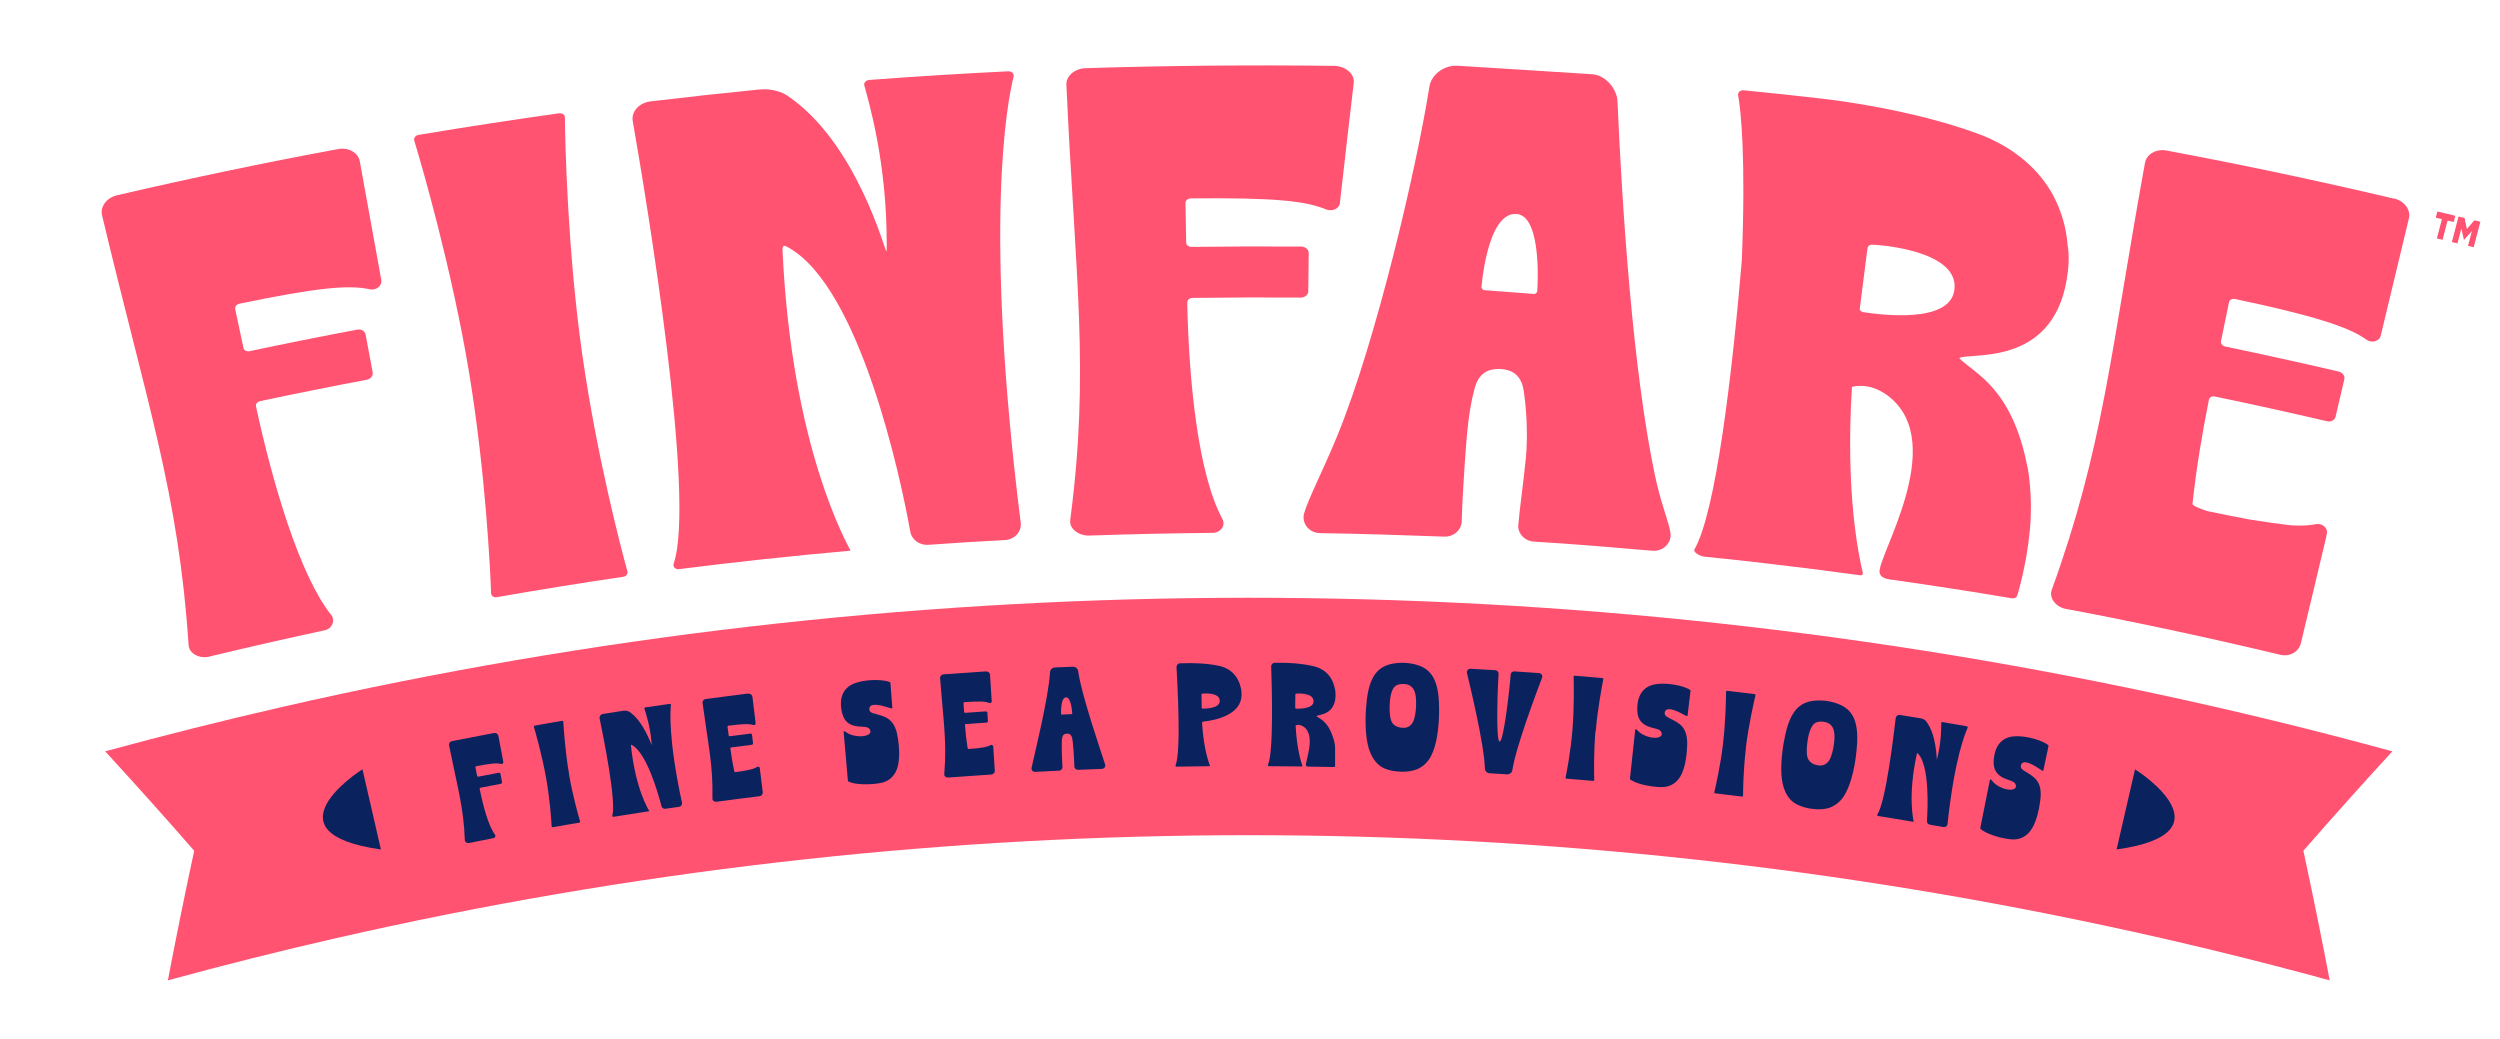 <svg viewBox="0 0 370.5 153.91" version="1.1" xmlns="http://www.w3.org/2000/svg" id="Layer_1">
  
  <defs>
    <style>
      .st0 {
        fill: #0a235f;
      }

      .st1 {
        fill: #ff5371;
      }
    </style>
  </defs>
  <path d="M354.54,111.35c-11.68-3.2-23.44-6.06-35.24-8.58-91.44-19.54-186.09-18.89-277.31,1.96-8.83,2.02-17.63,4.23-26.4,6.62,4.47,4.87,8.87,9.78,13.19,14.73-1.38,6.4-2.68,12.8-3.9,19.21,8.28-2.27,16.6-4.35,24.95-6.26,86.23-19.7,175.69-20.32,262.12-1.85,11.16,2.38,22.27,5.09,33.31,8.11-1.22-6.4-2.52-12.8-3.9-19.21,4.32-4.95,8.71-9.86,13.19-14.73Z" class="st1"></path>
  <g>
    <path d="M316.41,114.02c-.91,3.96-1.82,7.91-2.73,11.87,17.22-2.41,3.37-11.51,2.73-11.87Z" class="st0"></path>
    <path d="M53.72,114.02c.91,3.96,1.82,7.91,2.73,11.87-17.22-2.41-3.37-11.51-2.73-11.87Z" class="st0"></path>
    <path d="M92.44,105.34c.28-.04.56,0,.8.13.01,0,.03.02.04.02,2.11,1.42,3.25,4.91,3.29,4.9.02.03,0-.16,0-.22-.21-2.63-.89-4.58-1.07-5.14-.03-.08.03-.17.13-.19,1.21-.18,2.42-.36,3.63-.53.1-.01.18.06.17.16-.09.87-.41,4.93,1.64,14.5.06.28-.14.56-.43.6-.67.1-1.34.2-2.02.29-.27.04-.52-.12-.59-.38-.45-1.77-2.17-7.85-4.35-9.05-.1-.06-.2-.12-.17.1.68,6.46,2.61,9.49,2.72,9.68,0,0-.01.01-.01.01-1.77.27-3.53.55-5.3.83-.11.02-.2-.08-.17-.18.61-2.16-1.37-11.88-1.89-14.41-.06-.3.16-.6.48-.65,1.04-.17,2.08-.33,3.12-.49Z" class="st0"></path>
    <path d="M110.87,102.78c-2.09.26-4.19.53-6.28.81-.3.04-.51.31-.47.59.85,6.32,1.57,9.24,1.46,14.19,0,.29.31.49.6.45.06,0,.12-.02.17-.02,0,0,0,0,0,0,2.07-.28,4.14-.55,6.22-.8.29-.04.5-.3.47-.58-.14-1.17-.29-2.34-.43-3.52,0,0,0-.02,0-.02,0-.01,0-.03,0-.04-.02-.19-.25-.28-.41-.18-.19.12-.4.22-.7.31-.34.08-.75.17-1.22.27-.36.06-.78.12-1.28.19-.08.01-.15-.04-.17-.11-.25-1.1-.44-2.29-.59-3.39-.01-.08.05-.15.13-.16,1.01-.13,2.03-.26,3.04-.39.12-.01.2-.12.19-.23-.05-.42-.1-.83-.15-1.25-.01-.11-.12-.19-.24-.18-1.02.13-2.03.26-3.05.39-.08.01-.16-.04-.17-.12-.06-.43-.11-.86-.17-1.28-.01-.08.05-.15.13-.16,2.31-.29,3.07-.3,3.68-.1.19.06.38-.09.36-.27-.16-1.31-.32-2.61-.48-3.92-.04-.29-.31-.49-.61-.45Z" class="st0"></path>
    <path d="M69.52,124.93c-.29.06-.62-.12-.63-.41-.19-4.95-1.09-7.82-2.34-14.07-.06-.28.14-.56.44-.62,2.07-.41,4.15-.81,6.23-1.2.3-.06.58.13.64.41.24,1.29.48,2.59.73,3.88.03.19-.15.35-.34.3-.62-.16-1.38-.11-3.67.33-.08.02-.14.09-.12.17.08.42.16.85.25,1.27.02.08.09.13.18.11,1.01-.2,2.02-.39,3.03-.58.12-.02.23.05.25.16.08.41.15.82.23,1.24.02.11-.06.22-.17.24-1.01.19-2.01.38-3.02.58-.08.02-.14.09-.12.17.5,2.53,1.29,5.47,2.27,6.79.14.19.03.45-.2.5-1.2.24-2.4.48-3.61.73Z" class="st0"></path>
    <path d="M84.34,114.75c-.59-3.42-.81-7-.86-7.79,0-.09-.09-.15-.18-.13-.37.06-.74.13-1.11.19-.31.05-.61.11-.92.16-.31.05-.61.11-.92.16-.37.06-.74.13-1.11.2-.09.02-.15.1-.12.18.22.76,1.22,4.2,1.82,7.62.57,3.21.78,6.38.81,7.12,0,.09.09.15.17.14.36-.06.71-.13,1.07-.19.3-.05.6-.1.89-.16.3-.05.6-.1.9-.15.36-.06.71-.12,1.07-.18.09-.02.14-.1.12-.19-.22-.72-1.09-3.76-1.64-6.98Z" class="st0"></path>
    <path d="M163.31,113.95c-1.18.04-2.36.09-3.55.14-.27.01-.51-.19-.54-.45-.03-1.18-.17-3.62-.33-4.27-.12-.48-.38-.66-.78-.65,0,0,0-.02,0-.02,0,0,0,.02,0,.02-.4.02-.64.22-.71.71-.1.67-.02,3.11.06,4.28,0,.27-.22.49-.5.5-1.18.06-2.36.12-3.55.18-.34.02-.61-.28-.53-.61.34-1.61,2.56-10.55,2.73-14.15.02-.38.34-.69.74-.71.15,0,.29-.01.44-.02.62-.03,1.23-.06,1.85-.08.11,0,.23,0,.34-.01.4-.02.75.26.8.64.49,3.57,3.51,12.28,4,13.85.1.32-.14.64-.48.65ZM158,103.35c-.83,0-.75,2.28-.75,2.46,0,.05.02.09.09.09.06,0,1.37-.06,1.48-.07.06,0,.1-.04.09-.1s-.14-2.42-.91-2.38Z" class="st0"></path>
    <path d="M146.13,99.5c-2.1.14-4.2.28-6.3.44-.3.02-.53.28-.51.56.48,6.36,1.03,9.31.62,14.25-.02.29.28.5.57.48.06,0,.12,0,.18-.01,0,0,0,0,0,0,2.08-.16,4.16-.3,6.24-.44.29-.02.52-.27.5-.55-.08-1.18-.15-2.36-.23-3.54,0,0,0-.02,0-.02,0-.01,0-.03,0-.04-.01-.19-.23-.3-.4-.2-.19.11-.41.19-.71.27-.34.06-.75.13-1.24.19-.36.04-.78.08-1.29.11-.08,0-.15-.05-.16-.12-.18-1.11-.31-2.31-.39-3.42,0-.08.06-.15.14-.16,1.02-.07,2.04-.14,3.06-.21.12,0,.21-.11.2-.22-.03-.42-.05-.84-.08-1.25,0-.11-.11-.2-.23-.19-1.02.07-2.04.14-3.06.21-.08,0-.16-.05-.16-.13-.03-.43-.06-.86-.09-1.29,0-.08.06-.15.14-.16,2.32-.16,3.08-.12,3.67.12.18.07.38-.06.37-.25-.08-1.31-.17-2.63-.25-3.94-.02-.29-.28-.5-.58-.48Z" class="st0"></path>
    <path d="M131.96,101.17c.09,1.23.19,2.46.28,3.7,0,.08-.07.13-.15.11-.11-.03-.22-.06-.33-.09-.67-.21-1.39-.43-2.07-.44-.5,0-.84.18-.86.6-.03.61.7.68,1.11.8.26.07.52.15.77.23.38.13.74.29,1.05.54.37.29.65.68.85,1.1,0,.02.01.03.02.05.29.64.36,1.16.47,1.85.18,1.18.25,2.7-.02,3.85-.34,1.46-1.27,2.28-2.43,2.54-1.18.26-3.3.34-4.48-.02-.2-.06-.5-.15-.51-.28-.21-2.41-.42-4.82-.63-7.23,0-.11.13-.16.2-.08.26.16.51.35.78.45.77.29,2.17.46,2.83-.1.3-.26.11-.6.04-.7-.15-.22-.45-.29-.69-.32-.3-.04-.6-.04-.9-.06-.11,0-.23-.02-.34-.04-1.03-.16-1.83-.65-2.15-1.96-.52-2.16.11-3.71,1.79-4.38,1.32-.53,3.51-.66,4.91-.33.12.03.25.1.37.13.05.01.08.05.09.1Z" class="st0"></path>
    <path d="M284.7,106.47c.28.05.53.17.72.38.01.01.02.02.03.04,1.57,2.01,1.55,5.68,1.59,5.69,0,.03.05-.15.06-.21.63-2.56.59-4.63.59-5.22,0-.09.09-.16.18-.14,1.21.21,2.41.42,3.62.63.1.02.15.12.12.2-.36.8-1.94,4.55-2.99,14.29-.03.29-.31.49-.6.44-.67-.12-1.34-.24-2.01-.35-.27-.05-.46-.28-.44-.55.13-1.82.4-8.13-1.3-9.96-.08-.08-.15-.17-.2.04-1.38,6.35-.49,9.84-.45,10.05,0,.01-.01,0-.01,0-1.76-.3-3.53-.59-5.29-.87-.11-.02-.16-.13-.1-.22,1.25-1.86,2.42-11.71,2.72-14.28.04-.31.34-.52.66-.47,1.04.17,2.08.34,3.12.51Z" class="st0"></path>
    <path d="M222.24,109.9c.64.04,1.59-8.78,1.64-9.96.03-.27.28-.46.56-.44,1.21.08,2.42.16,3.63.25.35.02.58.36.47.67-.58,1.55-3.87,10.16-4.41,13.72-.06.38-.41.64-.8.62-.14,0-.29-.02-.43-.03-.6-.04-1.2-.08-1.8-.11-.11,0-.22-.01-.33-.02-.39-.02-.7-.33-.71-.71-.09-3.6-2.28-12.56-2.66-14.17-.07-.33.2-.63.55-.61,1.21.07,2.42.14,3.64.21.28.02.5.24.5.51-.09,1.17-.47,10.03.16,10.07Z" class="st0"></path>
    <path d="M258.74,110.76c.43-3.45,1.24-6.94,1.42-7.71.02-.08-.04-.17-.13-.18-.37-.05-.74-.09-1.11-.14-.31-.04-.62-.08-.92-.11-.31-.04-.62-.07-.92-.11-.37-.04-.74-.09-1.11-.13-.09-.01-.17.05-.17.14,0,.79-.05,4.37-.46,7.82-.39,3.24-1.1,6.33-1.28,7.05-.02.09.04.17.13.18.36.04.72.09,1.08.13.3.04.6.07.9.11.3.04.6.07.9.11.36.04.72.09,1.08.13.09.01.17-.06.17-.14,0-.75.04-3.92.44-7.16Z" class="st0"></path>
    <path d="M236.48,108.41c.3-3.46.98-6.98,1.13-7.75.02-.08-.05-.16-.14-.17-.37-.03-.74-.06-1.12-.1-.31-.03-.62-.05-.93-.08-.31-.03-.62-.05-.93-.08-.37-.03-.74-.06-1.12-.09-.09,0-.17.06-.16.15.02.79.11,4.37-.17,7.83-.26,3.25-.86,6.37-1.02,7.1-.02.09.04.17.13.18.36.03.72.06,1.08.09.3.02.6.05.9.07.3.03.6.05.9.08.36.03.72.06,1.08.09.09,0,.17-.06.16-.15-.03-.75-.1-3.92.17-7.17Z" class="st0"></path>
    <path d="M178.16,107.09c0-.08.06-.14.14-.15,2.12-.2,5.71-1.14,5.7-3.99,0-.37-.03-.79-.15-1.15-.12-.53-.35-1.06-.66-1.51-.02-.02-.05-.07-.1-.13-.57-.76-1.41-1.25-2.33-1.46-2-.46-4.39-.42-4.39-.42-.49,0-.99.01-1.48.02-.3,0-.54.27-.53.58.14,2.58.7,12.49-.14,14.54-.04.1.03.2.14.2,1.63-.03,3.25-.05,4.88-.07,0,0,.11,0,.07-.09-.17-.44-.89-2.41-1.14-5.97,0-.13-.01-.26-.02-.39ZM178.23,105.02c-.07,0-.13-.04-.14-.12,0-.07-.02-1.3-.03-1.97,0-.08.02-.11.08-.13.09-.02,2.63-.28,2.63,1.08,0,1.21-2.46,1.14-2.55,1.14Z" class="st0"></path>
    <path d="M207.6,98.23c1.17-.03,2.76.21,3.75.95,1.46,1.08,1.82,3.01,1.9,4.89.11,2.46-.09,6.13-1.3,8.21-.47.81-1.25,1.47-2.03,1.76-1.31.49-3.34.41-4.63-.11-1.63-.65-2.44-2.4-2.72-4.3-.28-1.89-.23-4.06,0-5.96.23-1.86.73-3.79,2.27-4.74.82-.5,1.85-.68,2.75-.7ZM209.3,107.16c.58-.82.66-3.17.49-4.13-.06-.32-.18-.71-.38-1-.2-.29-.59-.57-1.03-.63-.45-.06-1.01-.05-1.38.14-.55.28-.76.96-.87,1.42-.22.94-.28,2.75,0,3.7.35,1.21,1.64,1.23,2.1,1.19.23-.02.68-.12,1.08-.69Z" class="st0"></path>
    <path d="M270.19,103.82c1.17.09,2.73.5,3.64,1.33,1.34,1.22,1.5,3.19,1.39,5.07-.14,2.46-.73,6.09-2.14,8.03-.55.75-1.4,1.33-2.2,1.54-1.36.35-3.37.06-4.61-.59-1.56-.82-2.19-2.64-2.27-4.56-.08-1.91.19-4.06.62-5.93.42-1.82,1.12-3.69,2.75-4.47.87-.42,1.92-.48,2.81-.41ZM270.95,112.87c.66-.75.99-3.09.91-4.06-.03-.32-.1-.72-.28-1.04-.17-.31-.53-.63-.96-.73-.44-.11-1-.15-1.39,0-.58.22-.86.87-1.02,1.32-.32.91-.56,2.71-.39,3.68.23,1.24,1.51,1.4,1.97,1.41.23,0,.69-.05,1.15-.57Z" class="st0"></path>
    <path d="M197.86,113.44s0-.02,0-.03c0-.01,0-.03,0-.04,0-.01,0-.02,0-.03,0-.01,0-.03,0-.04,0-.01,0-.02,0-.04,0-.01,0-.03,0-.05,0-.01,0-.03,0-.04,0-.02,0-.03,0-.05,0-.01,0-.03,0-.04,0-.02,0-.04,0-.06,0-.01,0-.03,0-.04,0-.02,0-.04,0-.06,0-.01,0-.03,0-.04,0-.02,0-.04,0-.07,0-.01,0-.03,0-.04,0-.03,0-.05,0-.08,0-.01,0-.02,0-.04,0-.04,0-.08,0-.12,0,0,0-.01,0-.02,0-.04,0-.07,0-.11,0-.01,0-.03,0-.04,0-.03,0-.06,0-.09,0-.02,0-.04,0-.05,0-.03,0-.05,0-.08,0-.02,0-.04,0-.06v-.08s0-.04,0-.06c0-.03,0-.05,0-.08,0-.02,0-.04,0-.06,0-.03,0-.05,0-.08,0-.02,0-.04,0-.07,0-.03,0-.05,0-.08,0-.02,0-.05,0-.07,0-.03,0-.05,0-.08,0-.02,0-.05,0-.07,0-.03,0-.05,0-.08,0-.02,0-.05,0-.07,0-.03,0-.05,0-.08,0-.02,0-.05,0-.07,0-.03,0-.06,0-.08,0-.02,0-.05,0-.07,0-.03,0-.06,0-.08,0-.02,0-.05,0-.07,0-.03,0-.06-.01-.09,0-.02,0-.05,0-.07,0-.03,0-.06-.01-.09,0-.02,0-.05-.01-.07,0-.03,0-.06-.01-.09,0-.02,0-.05-.01-.07,0-.03-.01-.06-.02-.09,0-.02,0-.05-.01-.07,0-.03-.01-.06-.02-.09,0-.02,0-.05-.01-.07,0-.03-.01-.06-.02-.09,0-.02-.01-.04-.02-.07,0-.03-.02-.06-.02-.09,0-.02-.01-.04-.02-.06,0-.03-.02-.07-.03-.1,0-.02,0-.03-.01-.05-.01-.05-.03-.1-.05-.15-.82-2.55-2.02-2.8-2.49-3.22.27-.24,2.78-.11,2.84-3.03,0-.37-.02-.79-.13-1.15-.11-.53-.32-1.07-.62-1.52-.01-.02-.05-.07-.09-.14-.56-.78-1.39-1.29-2.3-1.52-1.99-.51-4.39-.53-4.38-.53-.49,0-.99,0-1.48-.01-.31,0-.55.25-.54.57.08,2.59.41,12.53-.48,14.56-.04.1.03.2.14.2,1.63,0,3.26.02,4.89.04,0,0,.11,0,.08-.09-.16-.44-.83-2.44-1.01-6,.29-.12.69-.13,1.15.17,1.99,1.31.2,5.35.38,5.77.08.19.33.16.47.17,1.24.01,2.47.03,3.71.06.07,0,.13-.05.15-.12,0-.02,0-.05.01-.08,0,0,0,0,0,0,0,0,0-.01,0-.02ZM192.09,105.02c-.08,0-.13-.05-.14-.1,0-.05.01-1.33.02-1.99,0-.06.02-.12.09-.13.08-.02,2.61-.23,2.61,1.14,0,1.19-2.44,1.09-2.58,1.09Z" class="st0"></path>
    <path d="M250.54,102.35c-.15,1.23-.29,2.45-.44,3.68,0,.08-.1.12-.17.08-.1-.05-.2-.1-.3-.15-.62-.34-1.28-.69-1.95-.83-.49-.1-.86.02-.96.42-.14.59.56.8.93,1,.24.12.48.24.71.38.34.2.67.43.93.73.31.36.5.79.62,1.25,0,.02,0,.03.01.05.16.68.13,1.21.1,1.9-.05,1.19-.28,2.7-.76,3.77-.62,1.37-1.69,1.99-2.87,2.02-1.21.03-3.31-.31-4.39-.89-.19-.1-.47-.24-.44-.37.26-2.41.52-4.81.78-7.22.01-.11.16-.13.21-.04.22.2.43.44.68.59.7.44,2.04.88,2.8.45.34-.19.23-.56.17-.68-.11-.24-.38-.37-.62-.45-.29-.09-.58-.15-.87-.23-.11-.03-.22-.06-.33-.1-.97-.36-1.67-.99-1.73-2.34-.1-2.22.82-3.62,2.61-3.95,1.4-.27,3.57.03,4.88.63.11.05.22.15.34.2.04.02.07.06.07.11Z" class="st0"></path>
    <path d="M303.6,110.52c-.26,1.21-.51,2.42-.77,3.63-.02.08-.11.11-.17.06-.09-.06-.19-.12-.29-.18-.58-.39-1.21-.8-1.87-1-.47-.15-.86-.06-.99.34-.2.58.48.85.84,1.08.23.14.46.28.68.44.32.23.63.49.86.81.27.38.43.83.5,1.3,0,.02,0,.03,0,.05.1.69.02,1.21-.07,1.91-.16,1.18-.52,2.66-1.1,3.69-.74,1.31-1.86,1.83-3.04,1.75-1.21-.08-3.27-.6-4.29-1.28-.18-.11-.44-.28-.41-.41.47-2.37.95-4.75,1.42-7.12.02-.1.17-.12.21-.02.2.22.39.47.63.65.65.5,1.95,1.06,2.75.7.36-.16.28-.54.23-.66-.09-.25-.35-.4-.58-.5-.28-.12-.57-.2-.85-.31-.11-.04-.22-.08-.32-.13-.94-.45-1.57-1.14-1.51-2.49.1-2.22,1.14-3.53,2.95-3.7,1.42-.14,3.56.35,4.8,1.06.11.06.21.17.32.23.04.02.06.07.06.12Z" class="st0"></path>
  </g>
  <g>
    <path d="M112.45,13.27c1.42-.14,2.86.11,4.02.77.07.04.13.08.19.12,10.28,6.9,14.49,23.08,14.69,23.06.07.13.06-.73.06-.98.04-11.98-2.61-20.99-3.32-23.58-.11-.39.24-.78.72-.81,6.86-.52,13.73-.95,20.61-1.28.51-.02.9.35.8.77-.98,3.88-4.46,22.1,1.05,66.15.16,1.3-.91,2.47-2.32,2.54-3.79.2-7.59.44-11.38.71-1.29.09-2.44-.73-2.66-1.92-1.44-8.12-7.48-36.2-18.04-42.12-.49-.27-.94-.57-.9.41,1.37,29.4,9.66,43.58,10.06,44.46.02.05-.06.05-.06.05-8.47.75-16.93,1.66-25.37,2.73-.51.07-.92-.37-.76-.83,3.32-9.71-4.04-54.02-6.07-65.58-.24-1.39.95-2.71,2.62-2.91,5.35-.64,10.71-1.23,16.07-1.76Z" class="st1"></path>
    <path d="M354.79,29.44c-11.19-2.64-22.43-5.02-33.7-7.13-1.53-.29-2.97.53-3.2,1.81-5.16,28.42-6.17,42.18-13.83,63.32-.44,1.24.7,2.54,2.09,2.8.28.05.55.1.83.15,10.36,1.97,20.69,4.19,30.97,6.65,1.38.32,2.74-.44,3.04-1.71,1.27-5.31,2.53-10.61,3.8-15.92,0-.04,0-.08,0-.12.02-.06.04-.12.05-.18.2-.85-.67-1.61-1.62-1.43-1.06.2-2.2.26-3.71.17-1.68-.2-3.71-.47-6.06-.85-1.73-.32-3.77-.73-6.2-1.23-.37-.08-2.36-.76-2.32-1.1.54-5.09,1.43-10.46,2.43-15.42.07-.36.46-.58.87-.49,5.56,1.15,11.11,2.38,16.65,3.67.57.13,1.13-.16,1.25-.67.43-1.85.87-3.7,1.3-5.55.12-.5-.26-1.02-.84-1.15-5.6-1.3-11.21-2.54-16.83-3.71-.41-.09-.68-.44-.61-.8.4-1.92.79-3.83,1.19-5.75.07-.36.47-.58.89-.49,11.48,2.42,16.91,4.15,19.45,6.01.78.58,1.94.28,2.14-.56,1.39-5.8,2.78-11.6,4.18-17.4.31-1.27-.68-2.59-2.2-2.95Z" class="st1"></path>
    <path d="M31,97.32c-1.38.33-2.96-.41-3.05-1.72-1.48-22.44-6.13-35.61-12.83-63.71-.3-1.26.69-2.59,2.21-2.95,10.89-2.53,21.82-4.82,32.79-6.85,1.53-.28,2.97.53,3.2,1.81,1.06,5.87,2.13,11.74,3.19,17.6.15.85-.78,1.59-1.73,1.37-3.07-.68-7.82-.25-19.3,2.14-.42.09-.69.45-.62.81.41,1.91.82,3.83,1.22,5.74.08.36.47.57.88.49,5.32-1.13,10.65-2.2,15.99-3.2.58-.11,1.13.21,1.23.72.35,1.87.7,3.73,1.05,5.6.09.51-.3,1-.87,1.11-5.28.99-10.55,2.05-15.82,3.17-.41.09-.68.44-.6.8,2.48,11.43,6.47,25,11.13,30.87.67.84.16,2.06-.96,2.29-5.72,1.23-11.42,2.53-17.11,3.9Z" class="st1"></path>
    <path d="M86.33,52.83c-2.23-15.58-2.58-31.84-2.61-35.43,0-.39-.41-.67-.87-.61-1.9.26-3.8.54-5.69.82-1.57.23-3.15.47-4.72.71-1.57.24-3.15.49-4.72.74-1.89.3-3.79.62-5.68.93-.46.08-.76.47-.65.84,1.05,3.44,5.6,19.05,8.16,34.58,2.4,14.6,3.12,29.09,3.23,32.49.01.4.4.69.82.61,6.25-1.1,12.51-2.11,18.78-3.03.43-.06.71-.45.6-.83-.92-3.27-4.55-17.18-6.64-31.82Z" class="st1"></path>
    <path d="M158.61,77.09c-.17,1.3,1.31,2.33,2.79,2.28,0,0,.01,0,.02,0,6.1-.21,12.2-.34,18.3-.4,1.19-.01,1.96-1.11,1.44-2.06-3.6-6.65-4.97-20.4-5.21-32.09,0-.36.34-.66.78-.67,5.34-.07,10.69-.09,16.03-.05.62,0,1.12-.41,1.13-.92.02-1.9.04-3.8.06-5.7,0-.51-.5-.94-1.12-.94-5.41-.04-10.82-.02-16.23.05-.44,0-.81-.28-.81-.65-.03-1.96-.07-3.91-.1-5.87,0-.36.35-.66.8-.67,12.37-.12,16.98.37,20.02,1.63.94.39,2.05-.15,2.07-1.01.67-5.95,1.36-11.91,2.06-17.86.03-1.3-1.29-2.38-2.94-2.4-12.26-.15-24.52-.04-36.78.34-1.64.05-2.94,1.16-2.88,2.46,1.32,28.85,3.49,42.22.57,64.51Z" class="st1"></path>
    <path d="M300.47,69.24c-2.3-12-8.07-13.97-10.11-16.17,1.46-.91,13.69,1.43,15.92-11.57.28-1.67.44-3.55.13-5.25-.18-2.46-.92-5.03-2.13-7.28-.06-.11-.18-.35-.38-.67-2.31-3.89-6.2-6.79-10.72-8.46-9.82-3.65-22.02-5.09-22.02-5.08-2.51-.3-5.03-.58-7.54-.85-.02,0-.03,0-.05,0-1.71-.18-3.43-.36-5.14-.53-.5-.05-.92.3-.84.73.42,2.37,1.15,9.17.55,24.46-1.43,16.84-3.84,37.36-7.03,42.86-.24.41.9,1.01,1.41,1.06.92.09,1.84.19,2.76.29.02,0,.03,0,.04,0,2.5.26,5,.54,7.5.84,0,0,0,0,0,0,4.28.5,8.55,1.04,12.83,1.63,0,0,.52.08.42-.37-.5-2.08-2.62-11.42-1.61-27.55,1.46-.35,3.45-.16,5.51,1.46,8.91,7.11-2.06,24.12-1.4,26.14.26.91,1.46.93,2.13,1.03,5.83.83,11.66,1.73,17.48,2.71.34.06.67-.12.78-.42.02-.05,1.37-4.41,1.87-9.71.48-5.13-.32-9.17-.34-9.28ZM276.13,46.26c-.32-.05-.55-.28-.51-.52.04-.27.76-5.97,1.14-8.95.04-.29.3-.53.63-.53.98,0,13.13.84,12.24,6.78-.74,4.95-10.93,3.61-13.5,3.22Z" class="st1"></path>
    <path d="M244.87,81.62c-5.62-.47-11.91-1.03-17.54-1.35-1.3-.07-2.33-1.09-2.33-2.32.22-2.68.75-6.21,1.13-10.03.4-4.07-.06-8.37-.3-9.92-.33-2.26-1.54-3.21-3.48-3.31,0-.04,0-.08,0-.11,0,.04-.01.08-.02.11-1.94-.09-3.25.74-3.81,2.96-.38,1.42-.89,3.64-1.25,8.39-.3,4.03-.58,8.54-.65,11.4-.14,1.22-1.26,2.14-2.56,2.09-5.63-.21-12.79-.44-18.43-.52-1.63-.02-2.79-1.48-2.35-2.96.48-1.83,2.91-6.58,4.93-11.52,5.72-13.98,11.66-39.34,13.62-51.63.24-1.74,2.04-3.24,4.13-3.16.76.03,19.37,1.23,19.96,1.26,2.08.12,3.72,2.24,3.79,3.99.72,16.61,2.33,40.09,5.53,55.35.9,4.3,2.06,6.92,2.31,8.56.28,1.51-1.04,2.85-2.66,2.72ZM224.76,31.71c-4.4-.33-5.21,10.94-5.21,10.93.1.15.2.34.38.36,2.51.18,5.03.37,7.54.57.14-.11.33-.21.35-.41,0,0,.84-11.15-3.06-11.45Z" class="st1"></path>
    <polygon points="364.19 36.07 364.77 33.86 365.15 35.54 365.18 35.54 366.34 34.23 365.76 36.44 366.6 36.64 367.59 32.86 366.7 32.65 365.59 33.94 365.25 32.31 364.35 32.09 363.37 35.87 364.19 36.07" class="st1"></polygon>
    <polygon points="361.14 35.34 361.99 35.54 362.73 32.68 363.64 32.9 363.88 31.98 361.22 31.34 360.98 32.26 361.89 32.48 361.14 35.34" class="st1"></polygon>
  </g>
</svg>